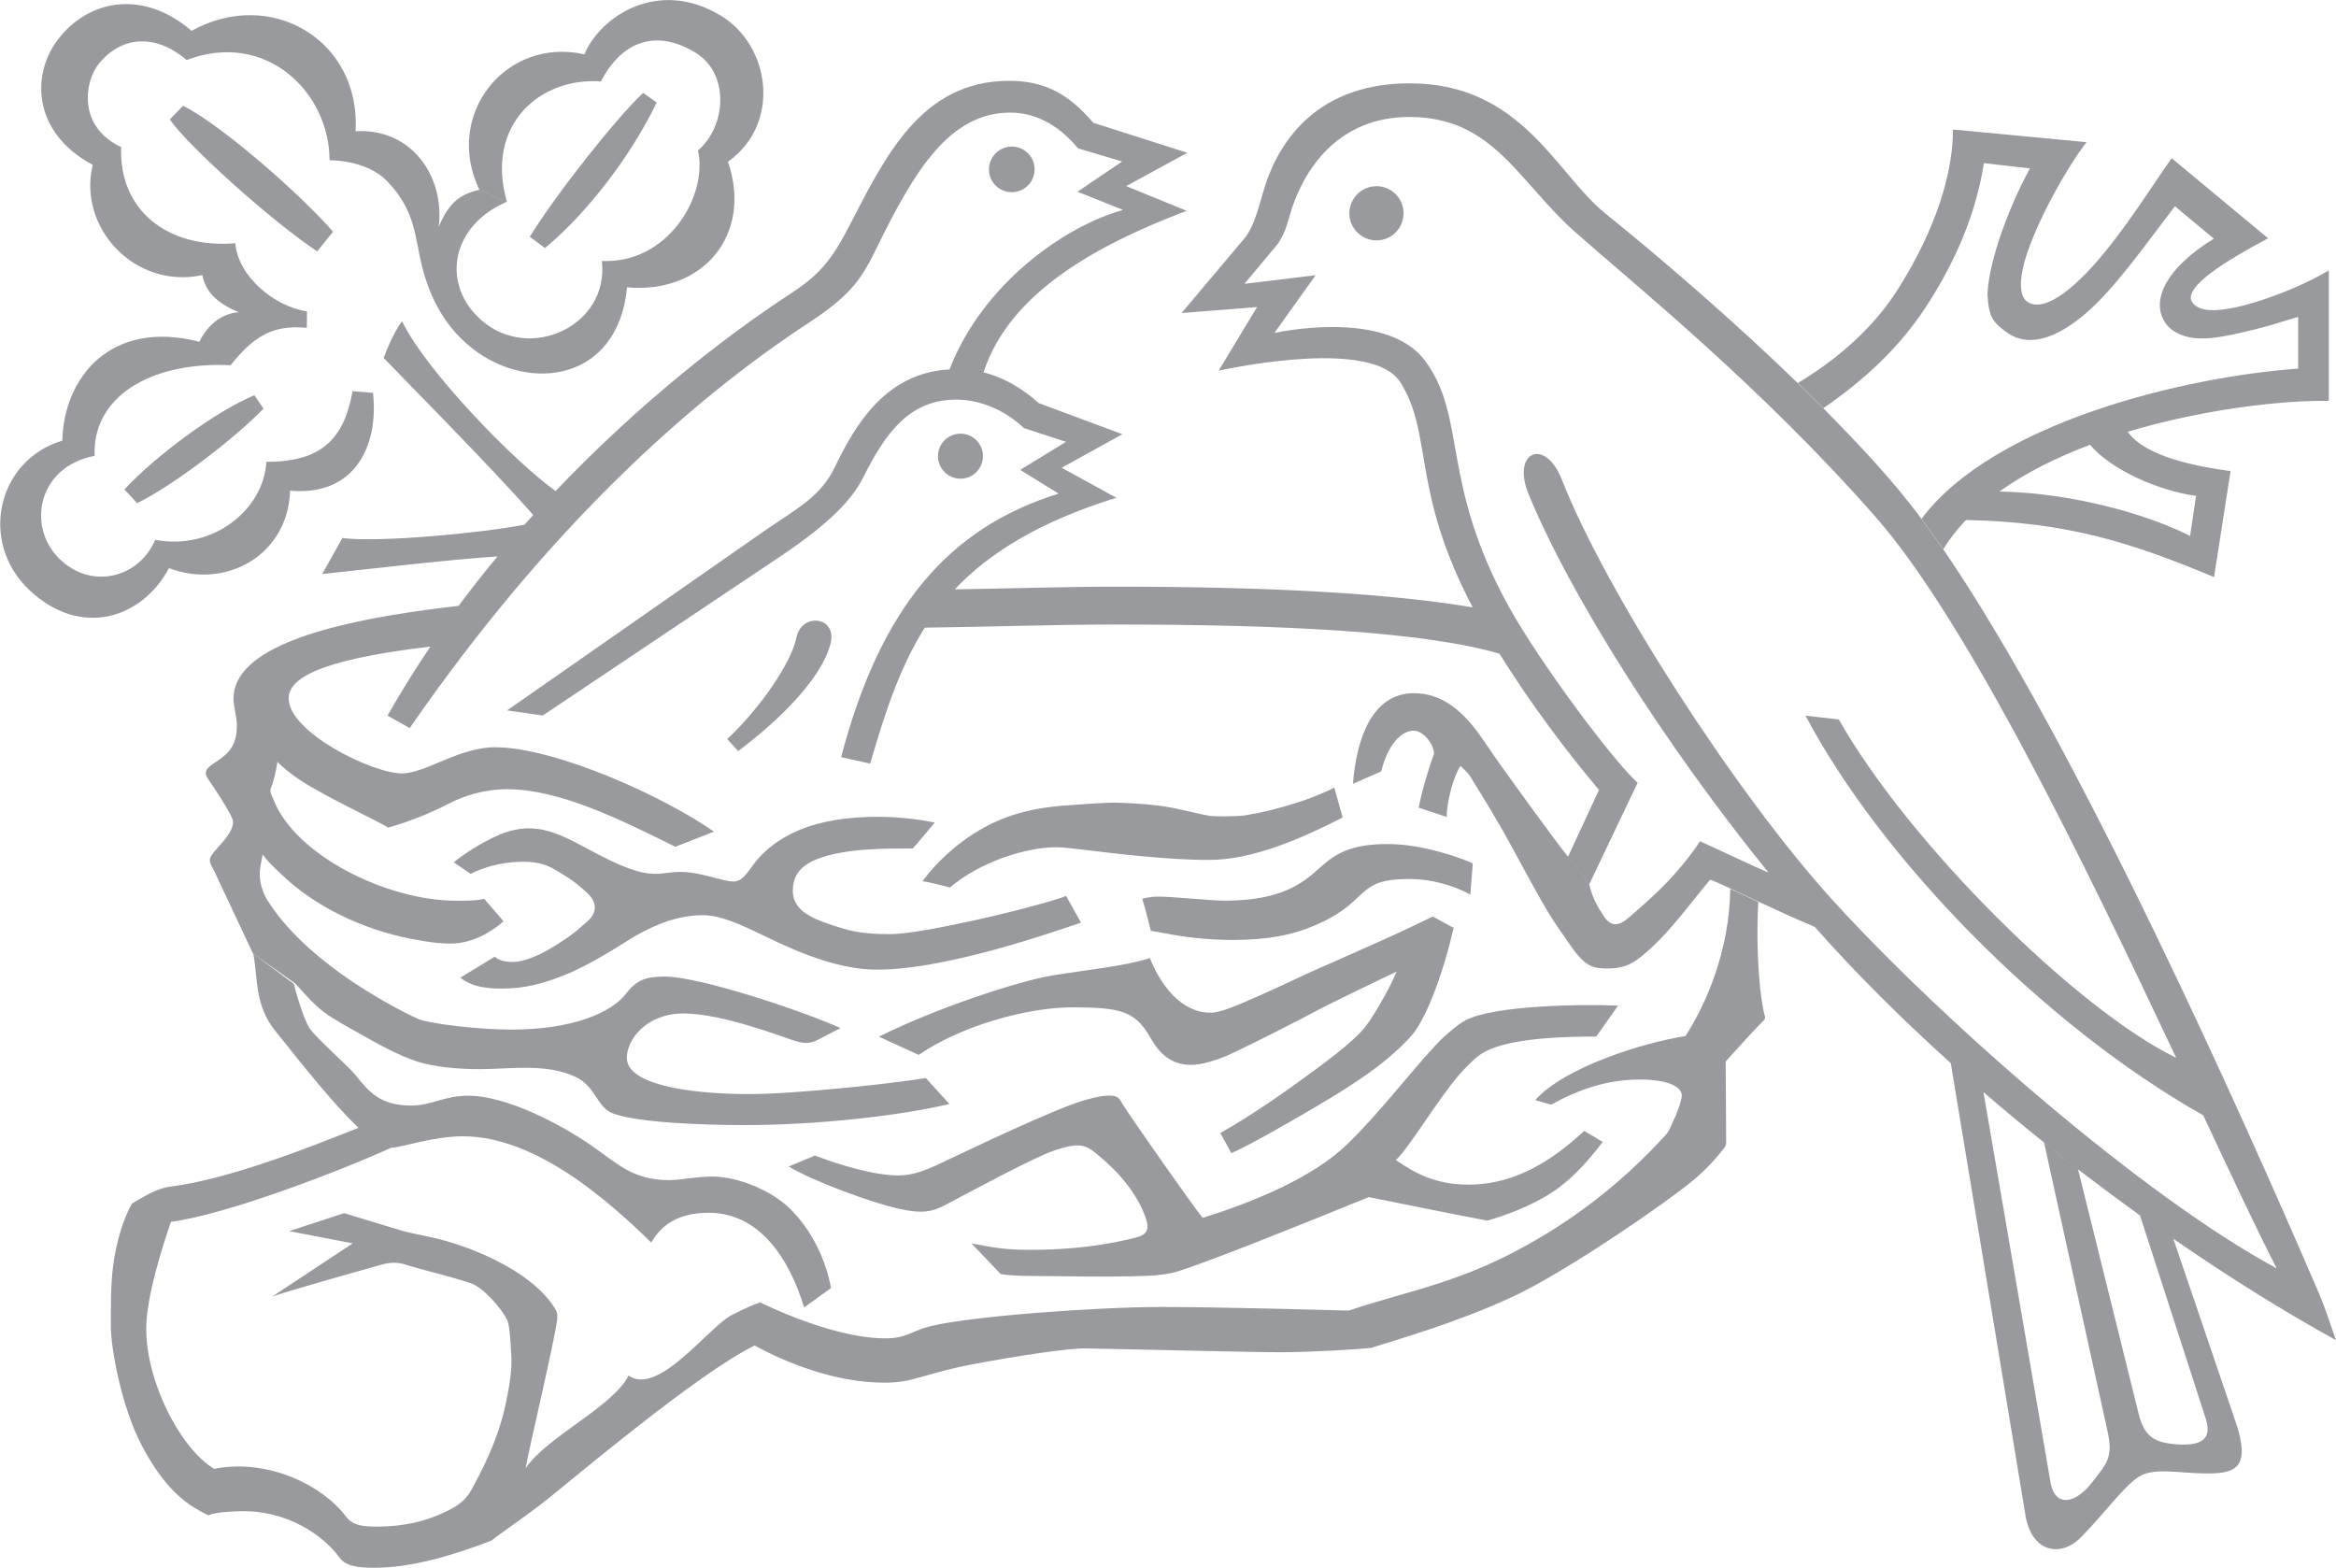 <?xml version="1.0" encoding="UTF-8"?><svg id="Layer_2" xmlns="http://www.w3.org/2000/svg" viewBox="0 0 300 201.33"><defs><style>.cls-1{fill:#989a9d;}</style></defs><g id="Layer_1-2"><path class="cls-1" d="M176.77,30.87c1.94,0,3.48-1.57,3.48-3.48h0c0-1.94-1.57-3.48-3.48-3.48h0c-1.91,0-3.48,1.57-3.48,3.48s1.57,3.48,3.48,3.48h0ZM129.94,24.68c1.63,0,2.93-1.32,2.93-2.93h0c0-1.63-1.32-2.93-2.93-2.93s-2.93,1.32-2.93,2.93c-.03,1.6,1.29,2.93,2.93,2.93h0ZM94.81,96.45l-1.42-1.54c3.97-3.69,8.19-9.61,8.9-13.06.65-3.23,5.27-2.71,4.37.8-1.14,4.5-6.62,9.88-11.85,13.79h0ZM65.09,25.91c-7.33,3.17-8.41,10.72-3.26,15.21,6.19,5.45,16.44.71,15.46-7.61,8.31.43,13.67-8.19,12.35-14.19,3.69-3.17,4.06-9.95-.37-12.59-4.74-2.86-9.24-1.76-12.1,3.73-7.64-.59-14.93,5.42-12.07,15.46l-3.54-1.54c-4.65-9.73,3.48-19.68,13.49-17.4,2-4.83,9.45-9.85,17.49-4.99,6.44,3.88,7.79,13.92.95,18.78,3.2,9.36-3.2,17-12.96,16.13-1.14,12.04-12.5,13.58-19.83,7.88-4.16-3.23-5.85-7.7-6.62-11.08-.83-3.57-.83-6.77-4.37-10.44-2.65-2.77-7.39-2.68-7.39-2.68,0-8.74-8.19-16.75-18.35-12.87-3.6-3.11-8.04-3.42-11.24.43-1.85,2.22-2.86,8.07,2.83,10.75-.31,7.97,5.79,13.06,14.66,12.35.34,4.25,5.05,8.16,9.21,8.74l-.03,2.12c-4.43-.43-6.84,1.14-9.79,4.8-10.44-.49-17.77,4.16-17.46,11.64-7.33,1.39-8.71,9.08-4.56,13.18s10.25,2.49,12.35-2.4c7.42,1.42,13.95-3.91,14.26-10.01,6.9,0,9.95-2.74,11.08-9.08l2.62.22c.77,6.84-2.4,13.33-10.65,12.56-.22,8.19-8.16,12.75-15.55,9.95-3.45,6.47-11.36,9.08-18.01,2.74-6.4-6.13-4.06-16.6,4.31-19.12.18-8.01,6.13-15.64,17.61-12.69,0,0,1.48-3.57,5.08-3.79-2.4-.99-4.22-2.31-4.71-4.77-8.68,1.85-16.04-6.13-14.07-14.16C4.03,16.98,3.91,9.22,7.79,4.63,11.82-.17,18.57-1.22,24.6,3.96c10.22-5.67,21.77,1.26,21.06,12.9,7.14-.46,11.49,5.76,10.68,12.29,1.17-2.86,2.56-4.19,5.2-4.77l3.54,1.54Z"/><path class="cls-1" d="M82.61,11.93l1.72,1.23c-3.36,7.05-9.27,14.56-14.35,18.69l-1.94-1.45c3.6-5.82,11.33-15.49,14.56-18.47h0ZM32.67,50.76l1.17,1.72c-4.25,4.34-12.07,10.13-16.23,12.13l-1.63-1.76c4.03-4.34,11.7-10.01,16.69-12.1h0ZM42.77,29.76l-2.03,2.52c-5.54-3.63-16.47-13.39-18.94-16.94l1.72-1.76c5.3,2.71,15.61,11.92,19.24,16.17h0ZM32.52,122.44c.65,3.17.09,6.68,2.96,10.1,1.02,1.2,6.56,8.5,10.56,12.29-5.45,2.16-16.38,6.59-24.26,7.57-1.57.18-3.36,1.29-4.83,2.16-.99,1.69-2,4.68-2.43,8.07-.31,2.43-.28,5.14-.28,7.88,0,2.43,1.29,10.07,4,15.18s5.33,7.42,8.53,8.9c.65-.28,2.03-.49,4.22-.52,5.94-.12,10.59,3.14,12.62,5.97.77,1.08,2.37,1.29,4.43,1.29,4.8,0,10.07-1.57,15.06-3.48,1.08-.89,4.1-2.89,7.05-5.2,2.96-2.34,19.46-16.32,26.76-19.86,3.85,2.09,10.16,4.77,16.69,4.77.37,0,1.63,0,2.96-.28,2.03-.46,4.65-1.39,7.94-2,5.88-1.14,12.78-2.16,14.81-2.12,5.42.09,21.28.49,25.03.49,3.94,0,9.58-.34,11.73-.55,3.33-1.08,10.72-3.14,17.8-6.4,7.08-3.14,21.95-13.49,24.39-15.83,1.17-1.08,2.22-2.22,3.02-3.26.31-.4.4-.55.4-.86s-.06-10.44-.06-10.44c0,0,3.57-3.97,4.93-5.33.12-.12.15-.31.12-.43-.62-2.03-1.23-8.31-.86-14.72l-3.6-1.69c-.12,7.94-3.05,14.72-5.76,18.91-5.36.83-15.58,4-19.28,8.22l2.03.59c3.45-1.91,7.17-3.23,11.39-3.23,3.73,0,5.39.99,5.39,2.03,0,.74-.71,2.52-.99,3.08-.34.65-.52,1.45-1.17,2.12-5.05,5.48-10.75,10.16-17.74,14.04-4.68,2.62-9.11,4.4-16.07,6.34-2.06.59-4.93,1.42-6.77,2.06-2.62-.06-16.26-.46-24.23-.46s-24.39,1.17-29.62,2.49c-2.37.62-2.96,1.54-5.73,1.54-5.14,0-11.92-2.62-16.04-4.62-.62.18-2.09.83-3.6,1.6-2.93,1.45-9.48,10.53-13.3,7.79-1.94,3.97-10.35,7.76-13.21,11.89.34-2.16,3.69-16.2,4.03-19,.06-.49.09-.89-.22-1.42-3.08-5.11-11.61-8.38-16.44-9.33-1.42-.28-2.12-.46-3.08-.68l-7.61-2.31-7.05,2.31,8.16,1.57-10.35,6.84c1.79-.68,12.93-3.79,13.76-4.03.92-.28,2.12-.52,3.45-.06,1.51.52,5.82,1.51,8.38,2.4,1.51.52,3.97,3.29,4.62,4.77.25.62.37,1.91.52,4.74.09,1.79-.37,4.31-.8,6.25-1.14,5.08-3.45,9.05-4.19,10.47-1.02,1.97-2.4,2.59-3.79,3.23-2.25,1.08-5.02,1.72-8.07,1.76-2.09.03-3.51-.09-4.4-1.29-2.83-3.82-9.79-7.51-16.94-6.13-4.37-2.65-8.71-11.18-8.71-17.98,0-4.06,2.06-10.5,3.17-13.73,7.11-.95,21.34-6.37,28.27-9.51,1.45-.06,5.42-1.48,9.24-1.48,9.3,0,18.57,8.16,24.17,13.64.92-1.51,2.65-3.82,7.39-3.82,6.59,0,10.38,6,12.25,12.16l3.45-2.49c-.62-3.54-2.43-7.39-5.23-10.16-2.28-2.28-6.62-4.16-10.01-4.16-2.03,0-4.16.46-5.51.46-4.71,0-6.62-2.09-10.1-4.5-3.76-2.59-10.75-6.34-15.73-6.34-3.2,0-4.65,1.26-7.3,1.26-3.91,0-5.33-1.6-7.21-3.94-.8-1.02-4.77-4.5-5.82-5.91-.62-.8-1.69-4.13-2.06-5.76l-5.23-3.91Z"/><path class="cls-1" d="M37.87,126.26c1.14,1.2,2.22,2.56,3.63,3.63,1.39,1.05,3.08,1.94,4.71,2.86,2.28,1.29,4.9,2.77,7.45,3.6,2.25.68,5.17.95,7.91.95,3.91,0,8.53-.8,12.35.99,2.56,1.2,2.74,3.91,4.77,4.68,3.17,1.23,11.98,1.51,16.87,1.51,9.67,0,20.17-1.23,26.36-2.71l-3.02-3.33c-4.28.71-16.84,2.06-22.6,2.06-8.13,0-15.8-1.29-15.8-4.65,0-2.34,2.49-5.7,7.27-5.7,5.11,0,12.84,3.08,14.29,3.51,1.42.43,2,.31,2.89-.09l2.99-1.54c-3.97-1.85-17.8-6.62-22.6-6.62-2.28,0-3.51.34-4.99,2.25-1.85,2.37-6.8,4.56-14.66,4.56-4.31,0-10.5-.77-11.85-1.32-2.37-.99-7.02-3.66-10.01-5.82-3.82-2.77-7.17-5.82-9.45-9.42-.71-1.11-1.02-2.34-1.02-3.45,0-.92.28-1.79.37-2.49.68.95,1.42,1.63,2.37,2.52,4.16,4.06,10.32,7.08,16.63,8.31,1.79.34,3.39.62,5.17.62,2.71,0,5.17-1.45,6.77-2.86l-2.49-2.89c-.8.25-2.46.25-3.54.25-9.18,0-20.81-6-23.49-12.93-.28-.68-.59-1.05-.31-1.69.28-.62.59-1.97.8-3.23.52.62,1.66,1.54,3.05,2.46,3.42,2.19,9.91,5.2,11.18,6,3.26-.95,5.73-2.03,7.7-3.05,1.91-.99,4.53-1.88,7.54-1.88,6.71,0,14.41,3.82,21.62,7.39l4.96-1.94c-6.44-4.53-20.38-10.84-28.14-10.84-4.59,0-8.9,3.36-11.95,3.36-3.76,0-14.53-5.27-14.53-9.64,0-3.36,6.96-5.3,18.2-6.65-1.94,2.89-3.79,5.85-5.51,8.87l2.86,1.6c17.58-25.46,35.84-41.97,51.24-52.04,5.57-3.66,6.87-5.79,8.81-9.79,4.77-9.73,9.27-17.21,17.09-17.21,3.63,0,6.62,2.06,8.68,4.59l5.67,1.69-5.73,3.88,5.85,2.34c-7.64,2.12-18.07,9.58-22.29,20.48-8.13.43-12.07,7.02-14.72,12.53-1.79,3.73-4.65,5.2-8.81,8.04l-33.29,23.22,4.59.65,30.76-20.6c6.07-4.1,8.96-7.11,10.41-10.01,2.86-5.7,5.91-9.95,11.95-9.95,2.96,0,6.13,1.26,8.68,3.66l5.39,1.76-5.88,3.6,4.93,3.05c-14.1,4.4-22.85,14.53-27.93,33.84l3.73.83c1.88-6.4,3.73-12.25,7.02-17.46,8.16-.09,16.44-.4,24.57-.4,21.68,0,39.66.92,49.39,3.79l-3.45-5.97c-10.38-1.76-25.46-2.68-45.94-2.68-6.87,0-13.83.25-20.72.34,4.46-4.71,10.87-8.68,20.75-11.76l-7.02-3.85,7.79-4.31-10.75-4c-1.85-1.66-4.16-3.2-7.08-3.94,3.39-10.44,15-16.53,26.08-20.75l-7.76-3.17,7.85-4.28-12.07-3.85c-3.17-3.69-6.19-5.39-10.84-5.39-11.21,0-15.89,9.73-20.35,18.35-2.34,4.53-3.82,6.47-7.79,9.05-8.62,5.63-19.58,14.26-30.08,25.28-5.48-3.94-16.66-15.49-19.71-21.8-1.2,1.48-2.37,4.71-2.37,4.71,1.14,1.2,14.32,14.53,19.21,20.17-.37.4-.74.83-1.11,1.23-5.23,1.05-18.78,2.34-23.4,1.72l-2.59,4.62c3.45-.34,16.94-1.94,22.51-2.25-1.72,2.06-3.39,4.19-4.99,6.34-17.34,1.97-28.91,5.51-28.91,11.92,0,1.05.43,2.25.43,3.39,0,2.68-1.02,3.66-2.89,4.87-1.23.77-1.32,1.32-.8,2.06.52.74,3.2,4.71,3.2,5.48,0,1.29-1.29,2.56-2.31,3.73-.89,1.02-.86,1.26-.15,2.52l5.02,10.68,5.39,3.82ZM252.46,66.8c-1.11,1.17-2.09,2.4-2.89,3.73l-2.8-3.91c9.33-12.44,33.96-18.26,48.37-19.28v-6.65c-1.82.55-3.82,1.2-5.63,1.63-2.59.62-4.99,1.2-6.99,1.14-2.03-.03-3.66-.86-4.4-1.94-1.94-2.77-.15-6.96,6.19-10.87l-4.99-4.16c-3.88,5.02-7.67,10.53-11.55,13.83-3.51,2.99-7.21,4.5-10.16,2.28-1.6-1.2-2.22-1.76-2.37-4.87.22-4.59,2.99-11.61,5.45-16.1l-5.91-.68c-1.08,6.93-3.88,12.81-6.93,17.67-3.79,6.07-8.65,10.32-13.67,13.79l-3.29-3.23c4.03-2.4,9.11-6.28,12.59-11.64,4.03-6.22,7.33-13.92,7.33-20.91l17.15,1.63c-2.4,3.08-6.37,10.04-7.88,15.06-.77,2.62-.74,4.68.22,5.39,1.82,1.35,4.99-.8,8.1-4.13,4.34-4.68,8.62-11.73,10.5-14.26l12.38,10.28c-5.51,2.93-10.84,6.25-9.79,8.13.99,1.72,4.5,1.2,8.38,0,3.17-.99,6.53-2.43,9.21-4v16.75c-5.97-.09-16.1,1.05-25.83,3.97,2.31,3.26,8.96,4.46,13.21,5.05l-2.12,13.61c-10.68-4.46-18.91-7.08-31.84-7.33l4.28-3.66c9.51.18,19.06,2.96,24.48,5.7l.77-5.14c-4.87-.65-11.02-3.42-13.61-6.56-4.25,1.6-8.25,3.57-11.64,6l-4.28,3.66Z"/><path class="cls-1" d="M201.38,110l3.97-8.56c-4.16-4.93-8.84-11.15-12.78-17.49l-3.45-5.97c-7.94-15.09-5.05-22.26-9.3-28.91-3.51-5.48-20.51-2.06-23.31-1.48l4.93-8.16-9.7.77,8.22-9.76c.89-1.26,1.32-2.43,2.28-5.82,1.45-5.14,5.88-13.92,18.81-13.92,14.38,0,18.81,11.64,25.09,16.69,7.11,5.73,16.44,13.76,24.73,21.8l3.29,3.23c4.25,4.34,8.59,8.81,12.59,14.19l2.8,3.91c17.3,25.25,38.77,73.5,48.28,95.61.92,2.16,1.57,4.31,2.16,5.97-6.47-3.57-13.58-7.97-20.88-13.02l-4.28-2.99c-2.68-1.94-5.33-3.91-7.94-5.91l-4.37-3.45c-2.65-2.12-5.23-4.28-7.79-6.47l8.65,50.34c.65,2.96,3.17,2.46,5.2-.12,2.06-2.62,2.83-3.33,2.06-6.77l-8.13-36.98,4.37,3.45,7.79,31.44c.74,2.83,1.94,3.73,5.27,3.88s4.03-1.14,3.33-3.33l-8.44-26.08,4.28,2.99,7.97,23.43c2.06,6,0,6.71-3.6,6.71s-6.84-.83-8.81.43c-1.97,1.26-4.43,4.74-7.42,7.76-2.62,2.68-6.44,1.97-7.17-3.05l-9.55-57.83c-6.22-5.6-12.16-11.49-17.46-17.49-2.34-.99-4.96-2.19-7.27-3.26l-3.6-1.69c-1.26-.59-2.22-1.02-2.59-1.11-2.65,3.17-5.17,6.71-8.13,9.27-1.57,1.35-2.65,2.12-4.99,2.12-.71,0-1.6,0-2.43-.46-.89-.49-1.72-1.51-2.65-2.89-.71-1.08-1.76-2.46-2.65-3.97-1.88-3.17-3.94-7.14-5.76-10.38-2.06-3.6-3.82-6.31-4.06-6.77-.37-.68-1.39-1.54-1.39-1.54-1.02,1.63-1.76,4.8-1.76,6.56l-3.6-1.2c.46-2.37,1.42-5.45,1.97-6.93,0-1.26-1.42-2.96-2.59-2.96-1.63,0-3.33,1.79-4.19,5.23l-3.63,1.6c.43-5.54,2.34-11.64,7.82-11.64,4.43,0,7.17,3.39,9.3,6.56,2.06,3.11,8.99,12.56,10.47,14.41l2.74,3.48c.46,2.16,1.42,3.42,1.85,4.13.95,1.48,2,1.39,3.45.06.65-.59,2.74-2.31,4.77-4.43,1.76-1.85,3.48-4.06,4.16-5.2,2.03.89,5.76,2.71,8.81,4.03-12.99-16.01-25.4-35.41-30.82-48.62-2.22-5.45,2.12-7.3,4.25-1.91,5.73,14.6,22.42,40.4,34.7,53.95,14.19,15.64,40.18,38.3,57.12,47.39-2.46-4.8-5.7-11.67-9.42-19.64-20.57-11.61-41.38-32.98-51.08-51.33l4.28.49c9.02,15.95,30.58,37.26,43.32,43.45-11.64-24.73-26.79-56.04-38.64-69.5-14.69-16.72-30.7-29.62-38.34-36.36-7.54-6.62-10.65-14.96-21.49-14.96-8.96,0-13.67,6.47-15.46,12.96-.37,1.26-.59,2.06-1.48,3.39l-4.25,5.08,9.15-1.11-5.3,7.42s14.35-3.23,19.37,3.6c5.42,7.36,1.91,15.61,10.78,31.62,3.91,7.05,13.33,19.71,16.5,22.54l-6.19,12.99-2.77-3.51ZM60.44,112.22l-2.16-1.48c1.2-1.02,3.6-2.59,5.97-3.6,1.23-.52,2.62-.77,3.63-.77,2.43,0,4.53,1.02,6.56,2.09,3.23,1.72,6.87,3.76,9.64,3.76,1.08,0,2.09-.25,3.26-.25,2.74,0,5.39,1.23,6.9,1.23.92,0,1.54-.83,2.16-1.69,1.51-2.19,3.6-3.82,6.28-4.93,2.86-1.2,6.34-1.69,10.1-1.69,2.96,0,5.79.43,7.27.74,0,0-2.25,2.71-2.83,3.33-2.99,0-8.68-.09-12.35,1.39-2.25.92-3.05,2.22-3.05,4.1,0,2.71,3.02,3.76,6.37,4.77,1.97.62,4.19.74,6.07.74,2.31,0,6.71-.86,11.08-1.82,5.27-1.17,10.16-2.52,11.58-3.08l1.91,3.42c-5.85,2-11.85,3.88-17.43,4.99-3.14.65-6.13,1.05-8.81,1.05-4.46,0-9.3-1.88-13.3-3.79-3.36-1.6-6.37-3.2-9.02-3.2-3.02,0-5.85,1.05-8.65,2.65-1.35.77-5.48,3.6-9.15,5.05-2.8,1.11-5.11,1.72-7.97,1.72-2.52,0-4.06-.37-5.39-1.39l4.43-2.71c.55.55,1.57.68,2.22.68s1.42-.06,3.14-.8c.99-.4,2.43-1.29,3.26-1.85,1.76-1.11,2.34-1.79,3.02-2.34,1.35-1.05,1.82-2.46.12-3.97-.8-.71-1.63-1.45-2.71-2.09-1.51-.92-2.62-1.82-5.39-1.82-3.23.03-5.51.92-6.77,1.57h0Z"/><path class="cls-1" d="M122,113.97s-2.62-.71-3.54-.8c1.79-2.43,4.1-4.43,5.91-5.67,3.57-2.43,7.33-3.76,13.02-4.1,1.54-.09,4.71-.4,6.44-.31,1.6.06,4.28.18,6.74.65,1.76.34,3.39.8,4.71,1.02.83.12,3.69.09,4.68-.06,4.03-.65,8.87-2.19,11.39-3.57l1.08,3.85c-5.42,2.77-11.58,5.45-17.18,5.45-2.86,0-5.91-.22-8.74-.49-4.99-.46-9.33-1.14-10.81-1.14-4,0-9.82,1.88-13.7,5.17h0ZM117.99,135.47l-5.11-2.34c7.08-3.57,17.92-7.17,22.35-7.88,4.43-.71,9.51-1.23,12.44-2.22,1.35,3.39,3.97,7.02,7.79,7.02,1.39,0,3.66-1.05,5.97-2.06,2.59-1.14,5.17-2.37,6.5-2.99,1.45-.65,6.16-2.71,10.13-4.5,1.54-.68,5.73-2.68,5.94-2.8l2.68,1.45c-.8,3.54-2.12,7.85-3.63,10.96-.59,1.2-1.17,2.22-1.82,2.93-1.17,1.32-3.05,3.05-5.51,4.8-2.68,1.91-5.94,3.85-9.42,5.85-2.71,1.54-5.42,3.14-8.16,4.4l-1.42-2.59c4.25-2.4,8.56-5.45,12.35-8.25,1.79-1.32,3.54-2.68,4.77-3.82.92-.83,1.51-1.54,1.97-2.22,1.14-1.66,2.96-4.9,3.54-6.44-1.57.77-7.57,3.6-10.25,5.02-3.02,1.6-7.94,4.1-10.68,5.39-2.16,1.02-4.1,1.57-5.48,1.57-3.08,0-4.46-2.22-5.23-3.54-1.94-3.45-4.03-3.79-9.48-3.85-6.34-.12-15.06,2.52-20.23,6.1h0ZM147.8,119.55s-.74-3.02-1.11-4.13c0,0,.89-.28,2.06-.28,1.91,0,6.59.52,8.56.52,7.36,0,10.07-2.31,12.22-4.25,1.85-1.66,3.73-3.02,8.71-3.02,4.4,0,9.45,1.79,10.9,2.49l-.31,4c-2.16-1.2-5.11-2-7.73-2-1.82,0-3.45.15-4.62.74-1.29.68-2.09,1.69-3.29,2.68-1.29,1.08-3.08,2.09-5.39,2.96-2.31.86-5.2,1.45-9.48,1.45-5.7-.03-8.78-.95-10.53-1.17h0Z"/><path class="cls-1" d="M101.27,149.81l3.39-1.42c3.11,1.2,7.61,2.56,10.72,2.56,1.88,0,3.42-.68,4.71-1.23.99-.43,12.29-5.97,17.89-8.01,1.79-.65,3.57-1.02,4.46-1.02,1.35,0,1.42.62,1.79,1.2,1.05,1.69,9.39,13.58,10.22,14.5,7.08-2.19,14.32-5.36,18.47-9.36,4.34-4.19,7.94-9.05,11.45-12.81,1.35-1.45,3.02-2.77,3.85-3.2,3.6-1.91,14.84-2.09,19.58-1.88l-2.8,3.97c-8.31,0-12.96.86-15.06,2.43-.89.68-2.22,2-3.51,3.66-2.83,3.69-5.94,8.78-7.17,9.76,2.43,1.69,5.08,3.17,9.33,3.17,7.05,0,12.1-4.4,14.87-6.9l2.37,1.42c-1.76,2.28-3.76,4.62-6.31,6.34-2.83,1.91-6.4,3.17-8.53,3.76-4.1-.77-13.09-2.59-15.21-3.02-7.79,3.17-20.48,8.31-24.76,9.61-.62.18-1.6.34-2.86.46-3.39.18-8.07.15-12.32.09-3.02-.03-5.91,0-7.33-.28l-3.76-3.94c3.29.65,4.62.83,7.7.83,7.33,0,12.07-1.23,13.61-1.63,1.29-.34,1.51-1.11,1.14-2.28-.62-1.88-1.69-3.66-3.36-5.57-.89-1.05-2.86-2.8-3.69-3.36-1.02-.68-2-.86-4.77.09-2.56.86-10.53,5.17-13.98,6.99-1.69.89-3.02,1.17-6.07.46-3.26-.71-10.96-3.51-14.07-5.42h0ZM123.35,61.47c1.6,0,2.89-1.29,2.89-2.89s-1.29-2.89-2.89-2.89-2.89,1.29-2.89,2.89,1.29,2.89,2.89,2.89h0Z"/></g></svg>